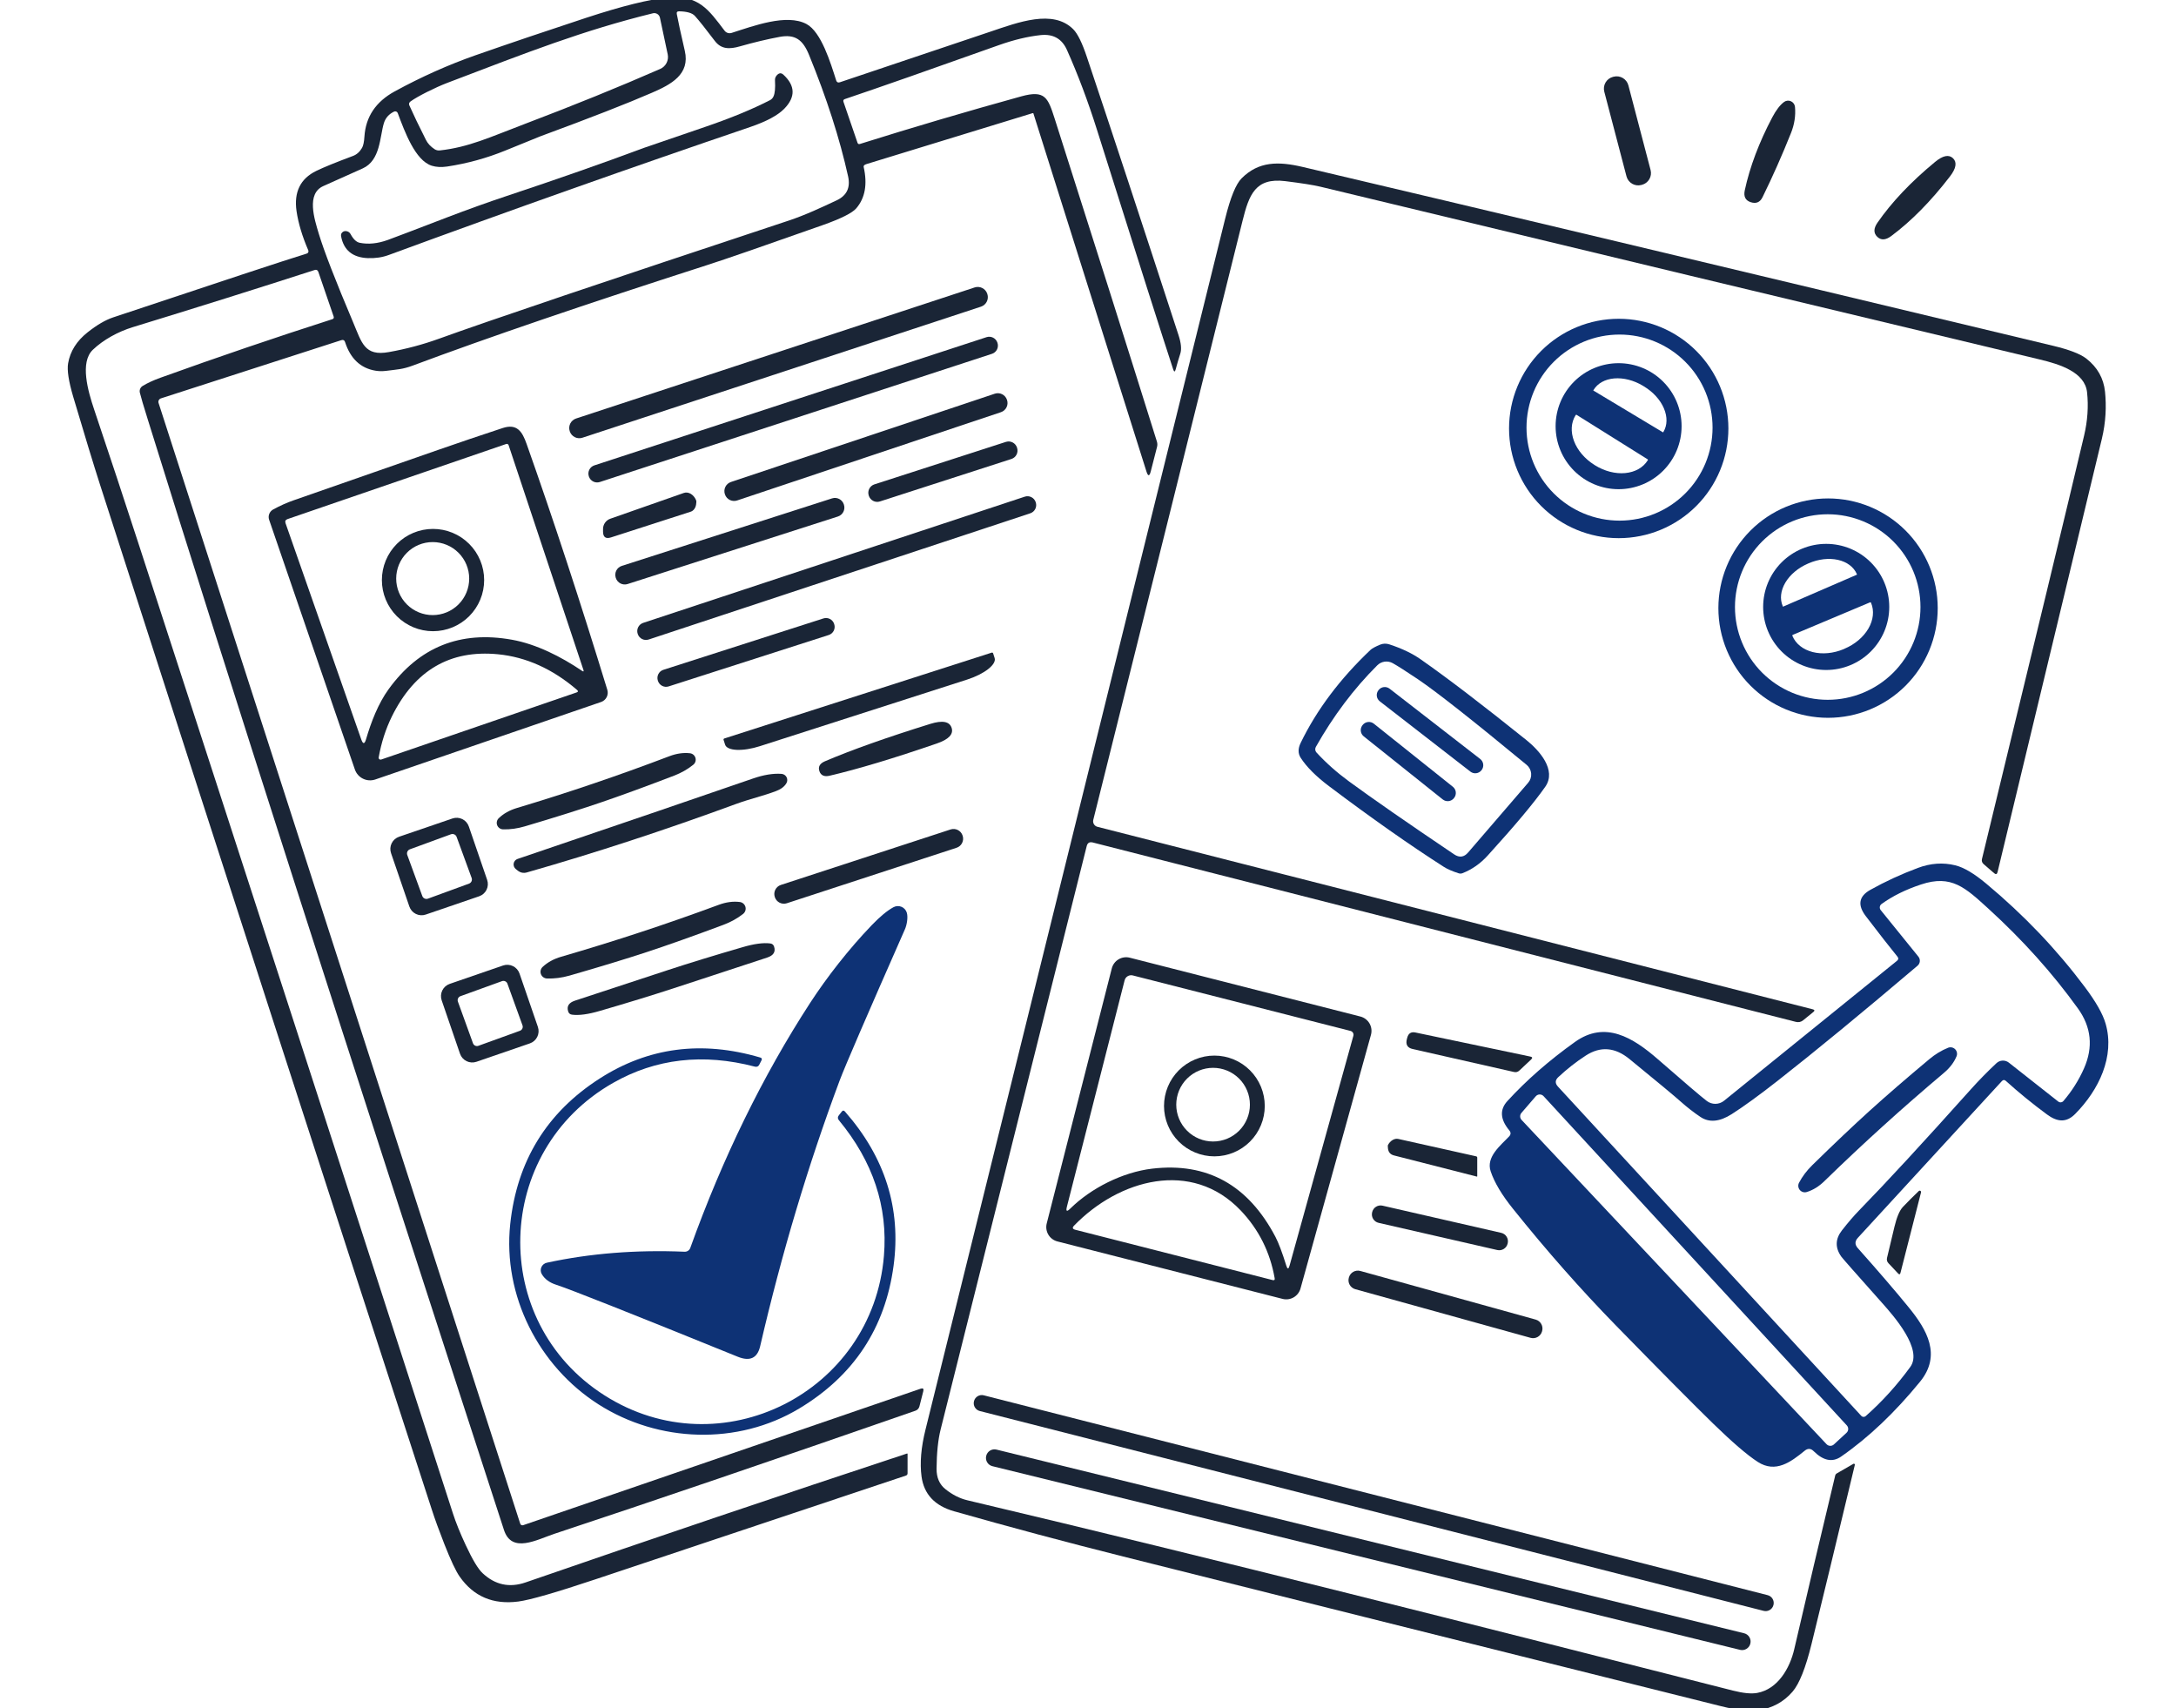 <?xml version="1.0" encoding="UTF-8"?> <svg xmlns="http://www.w3.org/2000/svg" width="400" height="314" viewBox="0 0 400 314" fill="none"><g clip-path="url(#clip0_4420_2977)"><path d="M62.741 62.52L29.581 73.22C29.496 73.248 29.418 73.291 29.351 73.349C29.284 73.406 29.228 73.477 29.188 73.556C29.148 73.635 29.125 73.721 29.118 73.809C29.112 73.897 29.123 73.986 29.151 74.07L95.631 280.05C95.648 280.104 95.675 280.154 95.712 280.197C95.748 280.24 95.793 280.275 95.844 280.3C95.894 280.325 95.949 280.34 96.005 280.343C96.061 280.347 96.118 280.339 96.171 280.32L169.221 255.24C169.674 255.087 169.841 255.24 169.721 255.7L169.011 258.49C168.964 258.672 168.873 258.839 168.746 258.976C168.619 259.114 168.459 259.219 168.281 259.28C142.021 268.407 119.911 275.944 101.951 281.89C98.671 282.98 94.071 285.6 92.641 281.2C63.221 190.874 41.401 122.857 27.181 77.15C26.387 74.617 25.897 72.96 25.711 72.18C25.651 71.944 25.669 71.694 25.763 71.469C25.857 71.243 26.021 71.055 26.231 70.93C27.117 70.39 28.191 69.894 29.451 69.44C40.071 65.614 50.614 62.024 61.081 58.67C61.334 58.59 61.417 58.424 61.331 58.17L58.521 49.98C58.401 49.634 58.167 49.517 57.821 49.63C47.261 53.044 36.111 56.547 24.371 60.14C21.741 60.95 19.011 62.42 17.051 64.3C14.661 66.61 16.161 71.86 17.301 75.25C20.147 83.71 22.861 91.91 25.441 99.85C44.514 158.45 63.784 217.88 83.251 278.14C83.797 279.834 84.581 281.774 85.601 283.96C86.854 286.654 87.891 288.38 88.711 289.14C91.011 291.294 93.644 291.86 96.611 290.84C120.337 282.64 143.707 274.744 166.721 267.15C166.794 267.124 166.831 267.154 166.831 267.24V270.77C166.831 270.99 166.731 271.134 166.531 271.2C163.784 272.107 144.767 278.46 109.481 290.26C102.161 292.707 97.427 294.07 95.281 294.35C90.647 294.957 87.051 293.427 84.491 289.76C83.791 288.76 82.854 286.77 81.681 283.79C80.707 281.31 79.937 279.194 79.371 277.44C61.444 222.4 41.101 159.567 18.341 88.94C17.221 85.454 15.597 80.13 13.471 72.97C12.617 70.09 12.301 68.024 12.521 66.77C12.901 64.564 14.094 62.667 16.101 61.08C17.807 59.727 19.377 58.81 20.811 58.33C40.504 51.757 52.367 47.847 56.401 46.6C56.459 46.583 56.513 46.554 56.558 46.514C56.604 46.474 56.641 46.425 56.666 46.369C56.692 46.313 56.706 46.252 56.706 46.191C56.707 46.129 56.695 46.067 56.671 46.01C55.557 43.424 54.837 41.024 54.511 38.81C54.004 35.304 55.214 32.837 58.141 31.41C59.481 30.757 61.731 29.84 64.891 28.66C65.571 28.407 66.124 27.914 66.551 27.18C66.784 26.767 66.931 26.07 66.991 25.09C67.231 21.457 69.084 18.694 72.551 16.8C77.437 14.134 82.397 11.917 87.431 10.15C93.611 7.99 100.377 5.7 107.731 3.28C114.371 1.1 119.377 -0.14 122.751 -0.44C128.411 -0.94 130.221 1.72 133.201 5.65C133.347 5.84 133.549 5.98 133.778 6.052C134.007 6.123 134.252 6.123 134.481 6.05C138.511 4.77 144.591 2.47 148.241 4.41C150.971 5.86 152.681 11.56 153.711 14.78C153.817 15.12 154.044 15.234 154.391 15.12C159.644 13.347 168.854 10.25 182.021 5.83C187.181 4.09 193.551 1.66 197.271 5.36C198.084 6.167 198.924 7.87 199.791 10.47C204.217 23.657 209.837 40.71 216.651 61.63C217.117 63.057 217.224 64.174 216.971 64.98C216.637 66.02 216.354 66.984 216.121 67.87C215.981 68.39 215.827 68.397 215.661 67.89C213.781 62.184 209.114 47.517 201.661 23.89C200.007 18.644 198.161 13.734 196.121 9.16C195.201 7.114 193.594 6.21 191.301 6.45C188.927 6.704 186.361 7.32 183.601 8.3C171.087 12.76 161.654 16.064 155.301 18.21C155.047 18.297 154.964 18.467 155.051 18.72L157.631 26.24C157.704 26.454 157.851 26.527 158.071 26.46C167.791 23.407 177.667 20.494 187.701 17.72C192.121 16.49 192.631 17.94 193.881 21.83C200.921 43.864 207.181 63.634 212.661 81.14C212.767 81.474 212.777 81.807 212.691 82.14L211.541 86.62C211.301 87.574 211.034 87.584 210.741 86.65L189.951 20.81C189.943 20.797 189.92 20.791 189.887 20.791C189.854 20.791 189.813 20.797 189.771 20.81L159.301 30.15C158.887 30.277 158.707 30.454 158.761 30.68C159.481 33.86 159.027 36.397 157.401 38.29C156.654 39.157 154.584 40.19 151.191 41.39C140.517 45.164 133.451 47.607 129.991 48.72C107.724 55.874 89.687 62.03 75.881 67.19C74.001 67.89 73.001 67.9 70.981 68.16C70.301 68.247 69.644 68.237 69.011 68.13C66.277 67.67 64.417 65.917 63.431 62.87C63.324 62.524 63.094 62.407 62.741 62.52ZM79.371 30.46C76.331 29.51 74.401 24.22 73.111 20.78C73.087 20.717 73.05 20.659 73.003 20.61C72.955 20.562 72.898 20.523 72.835 20.498C72.772 20.473 72.705 20.461 72.637 20.463C72.569 20.465 72.502 20.481 72.441 20.51C71.494 20.964 70.871 21.667 70.571 22.62C69.801 25.12 69.951 29.47 66.681 30.95C64.407 31.977 61.997 33.057 59.451 34.19C56.271 35.59 57.781 40.23 58.611 42.99C59.571 46.164 61.667 51.57 64.901 59.21C66.511 63.01 66.991 65.52 71.481 64.71C74.667 64.144 77.734 63.327 80.681 62.26C89.901 58.927 111.327 51.69 144.961 40.55C148.041 39.53 151.161 38.06 153.821 36.81C155.661 35.937 156.354 34.474 155.901 32.42C154.354 25.447 151.957 17.997 148.711 10.07C147.591 7.34 146.201 6.24 143.301 6.78C141.021 7.207 138.591 7.787 136.011 8.52C134.091 9.07 132.571 9.07 131.391 7.51C129.704 5.277 128.484 3.747 127.731 2.92C127.244 2.387 126.281 2.107 124.841 2.08C124.487 2.074 124.344 2.24 124.411 2.58C124.664 3.94 125.154 6.19 125.881 9.33C126.891 13.67 123.351 15.53 119.831 17.05C115.371 18.99 108.531 21.66 99.311 25.06C99.277 25.074 97.121 25.95 92.841 27.69C89.407 29.084 85.854 30.057 82.181 30.61C81.127 30.764 80.191 30.714 79.371 30.46ZM96.491 22.77C105.504 19.35 113.794 15.984 121.361 12.67C121.864 12.45 122.275 12.063 122.527 11.575C122.778 11.087 122.854 10.528 122.741 9.99L121.311 3.25C121.281 3.111 121.224 2.98 121.143 2.863C121.062 2.747 120.958 2.648 120.837 2.572C120.717 2.496 120.583 2.446 120.442 2.423C120.302 2.401 120.159 2.406 120.021 2.44C107.151 5.61 97.171 9.53 82.201 15.24C79.981 16.09 76.811 17.68 75.481 18.63C75.201 18.837 75.124 19.087 75.251 19.38C76.017 21.1 77.031 23.207 78.291 25.7C78.624 26.374 79.161 26.95 79.901 27.43C80.18 27.605 80.507 27.683 80.831 27.65C86.171 27.06 90.011 25.23 96.491 22.77Z" fill="#1A2536"></path><path d="M66.112 44.62C67.698 44.947 69.425 44.774 71.292 44.1C72.518 43.654 76.152 42.27 82.192 39.95C85.972 38.504 89.632 37.191 93.172 36.011C102.538 32.897 110.935 29.954 118.362 27.18C118.442 27.147 122.158 25.874 129.512 23.36C134.278 21.734 138.288 20.084 141.542 18.41C141.835 18.257 142.048 18.03 142.182 17.73C142.448 17.177 142.542 16.191 142.462 14.771C142.442 14.444 142.535 14.154 142.742 13.9C143.162 13.394 143.585 13.337 144.012 13.73C146.198 15.751 146.258 17.827 144.192 19.96C142.998 21.194 140.905 22.32 137.912 23.34C116.332 30.674 94.178 38.517 71.452 46.87C70.278 47.304 68.995 47.494 67.602 47.441C64.815 47.321 63.182 45.984 62.702 43.431C62.635 43.077 62.752 42.8 63.052 42.6C63.212 42.494 63.412 42.454 63.652 42.48C63.815 42.499 63.973 42.558 64.11 42.652C64.248 42.746 64.361 42.872 64.442 43.02C64.948 43.961 65.505 44.494 66.112 44.62Z" fill="#1A2536"></path><path d="M296.613 14.101L296.497 14.131C295.306 14.444 294.593 15.663 294.906 16.854L298.986 32.408C299.299 33.599 300.518 34.312 301.709 33.999L301.825 33.969C303.016 33.656 303.729 32.437 303.416 31.246L299.336 15.692C299.023 14.501 297.804 13.788 296.613 14.101Z" fill="#1A2536"></path><path d="M325.771 21.59C326.498 20.216 327.231 19.263 327.971 18.73C328.151 18.601 328.362 18.522 328.583 18.502C328.803 18.481 329.026 18.519 329.227 18.613C329.429 18.706 329.603 18.851 329.732 19.033C329.861 19.215 329.94 19.428 329.961 19.65C330.108 21.263 329.861 22.866 329.221 24.46C327.594 28.533 325.851 32.463 323.991 36.25C323.531 37.183 322.808 37.486 321.821 37.16C320.848 36.84 320.484 36.11 320.731 34.97C321.664 30.663 323.344 26.203 325.771 21.59Z" fill="#1A2536"></path><path d="M359.012 29.089C359.778 29.829 359.588 30.946 358.442 32.439C354.942 36.986 351.348 40.633 347.662 43.379C346.635 44.146 345.775 44.193 345.082 43.519C344.382 42.846 344.395 41.983 345.122 40.929C347.742 37.149 351.265 33.433 355.692 29.779C357.138 28.579 358.245 28.349 359.012 29.089Z" fill="#1A2536"></path><path d="M199.762 155.511C190.442 192.731 181.492 228.467 172.912 262.721C172.439 264.601 172.189 267.004 172.162 269.931C172.149 271.564 172.689 272.817 173.782 273.691C175.069 274.724 176.416 275.407 177.822 275.741C224.452 286.791 270.882 298.601 318.562 310.721C320.456 311.201 321.936 311.344 323.002 311.151C326.822 310.461 329.022 306.581 329.822 303.121C332.202 292.847 334.712 282.207 337.352 271.201C337.392 271.027 337.492 270.894 337.652 270.801L340.702 269.041C340.733 269.024 340.767 269.017 340.802 269.02C340.836 269.023 340.869 269.036 340.897 269.057C340.924 269.078 340.945 269.106 340.957 269.139C340.968 269.172 340.97 269.207 340.962 269.241C337.429 283.987 334.776 294.961 333.002 302.161C331.922 306.554 330.759 309.474 329.512 310.921C327.906 312.794 325.816 313.934 323.242 314.341C321.669 314.587 319.396 314.341 316.422 313.601C256.762 298.687 220.116 289.514 206.482 286.081C195.969 283.441 185.599 280.667 175.372 277.761C171.832 276.754 169.842 274.627 169.402 271.381C169.069 268.907 169.312 266.027 170.132 262.741C175.659 240.501 194.022 166.307 225.222 40.161C226.182 36.287 227.189 33.824 228.242 32.771C231.362 29.641 234.982 29.631 239.452 30.681C270.639 38.021 316.622 48.977 377.402 63.551C380.382 64.264 382.426 65.054 383.532 65.921C385.552 67.501 386.692 69.524 386.952 71.991C387.222 74.651 387.112 77.571 386.362 80.691C379.942 107.311 373.556 133.837 367.202 160.271C367.102 160.691 366.889 160.761 366.562 160.481L364.642 158.821C364.349 158.567 364.246 158.254 364.332 157.881C373.939 118.301 380.196 92.367 383.102 80.081C383.749 77.341 383.932 74.681 383.652 72.101C383.252 68.381 378.612 66.941 374.962 66.071C333.409 56.137 289.322 45.551 242.702 34.311C241.456 34.011 239.306 33.671 236.252 33.291C230.762 32.621 229.602 35.781 228.412 40.571C219.479 76.531 210.332 113.234 200.972 150.681C200.938 150.815 200.93 150.954 200.95 151.091C200.969 151.228 201.016 151.36 201.086 151.479C201.157 151.598 201.25 151.701 201.361 151.784C201.472 151.867 201.598 151.927 201.732 151.961L333.212 185.501C333.592 185.594 333.629 185.764 333.322 186.011L331.462 187.521C331.062 187.841 330.612 187.937 330.112 187.811L200.872 154.841C200.279 154.694 199.909 154.917 199.762 155.511Z" fill="#1A2536"></path><path d="M179.162 52.83L105.9 76.918C104.935 77.235 104.41 78.275 104.727 79.24L104.74 79.278C105.057 80.243 106.097 80.769 107.062 80.451L180.324 56.364C181.289 56.047 181.815 55.007 181.497 54.041L181.485 54.004C181.167 53.038 180.128 52.513 179.162 52.83Z" fill="#1A2536"></path><path d="M181.345 61.97L109.257 85.531C108.423 85.804 107.967 86.702 108.24 87.537L108.252 87.575C108.525 88.409 109.423 88.865 110.258 88.592L182.345 65.03C183.18 64.758 183.635 63.86 183.362 63.025L183.35 62.987C183.077 62.152 182.179 61.697 181.345 61.97Z" fill="#1A2536"></path><path d="M182.863 72.36L134.366 88.587C133.439 88.897 132.939 89.9 133.249 90.827L133.262 90.865C133.572 91.792 134.575 92.292 135.502 91.982L183.999 75.755C184.926 75.445 185.426 74.442 185.116 73.515L185.103 73.477C184.793 72.55 183.79 72.05 182.863 72.36Z" fill="#1A2536"></path><path d="M80.511 82.699C84.464 81.319 88.431 79.976 92.411 78.669C95.031 77.809 96.001 79.309 96.801 81.589C101.741 95.543 106.687 110.609 111.641 126.789C111.777 127.235 111.734 127.716 111.522 128.132C111.309 128.548 110.943 128.866 110.501 129.019L69.001 143.259C68.632 143.387 68.243 143.441 67.853 143.417C67.464 143.394 67.084 143.294 66.734 143.123C66.383 142.952 66.07 142.713 65.812 142.421C65.554 142.129 65.357 141.788 65.231 141.419L49.471 95.529C49.351 95.179 49.359 94.797 49.495 94.451C49.63 94.106 49.884 93.818 50.211 93.639C51.497 92.939 52.747 92.379 53.961 91.959C57.027 90.899 65.877 87.813 80.511 82.699ZM107.011 123.309C107.271 123.483 107.347 123.416 107.241 123.109L93.491 81.809C93.461 81.725 93.4 81.655 93.319 81.616C93.238 81.577 93.146 81.571 93.061 81.599L52.871 95.399C52.484 95.533 52.357 95.789 52.491 96.169L66.411 135.909C66.724 136.796 67.014 136.789 67.281 135.889C68.221 132.679 69.531 129.299 71.431 126.679C77.051 118.906 84.611 115.873 94.111 117.579C98.591 118.379 103.141 120.689 107.011 123.309ZM91.531 120.249C82.731 119.396 76.237 123.196 72.051 131.649C70.904 133.976 70.091 136.496 69.611 139.209C69.6 139.269 69.606 139.331 69.627 139.388C69.647 139.446 69.683 139.496 69.729 139.536C69.776 139.575 69.832 139.602 69.892 139.613C69.951 139.624 70.013 139.619 70.071 139.599L105.981 127.269C106.287 127.169 106.317 127.013 106.071 126.799C101.571 122.939 96.724 120.756 91.531 120.249Z" fill="#1A2536"></path><path d="M184.907 81.217L160.737 89.024C159.886 89.299 159.418 90.212 159.693 91.063L159.712 91.12C159.987 91.972 160.9 92.439 161.751 92.164L185.922 84.357C186.773 84.082 187.24 83.169 186.965 82.317L186.947 82.26C186.672 81.409 185.759 80.942 184.907 81.217Z" fill="#1A2536"></path><path d="M126.982 94.041L112.322 98.771C111.342 99.084 110.852 98.724 110.852 97.691V97.231C110.852 96.815 110.98 96.41 111.218 96.071C111.456 95.733 111.793 95.478 112.182 95.341L125.702 90.601C126.115 90.453 126.586 90.519 127.015 90.784C127.443 91.05 127.794 91.494 127.992 92.021C128.025 92.121 128.012 92.371 127.952 92.771C127.898 93.076 127.779 93.355 127.608 93.579C127.437 93.803 127.22 93.963 126.982 94.041Z" fill="#1A2536"></path><path d="M188.376 91.284L118.232 114.481C117.399 114.757 116.946 115.656 117.222 116.49L117.234 116.528C117.51 117.362 118.41 117.814 119.243 117.538L189.387 94.341C190.221 94.065 190.673 93.165 190.397 92.332L190.385 92.294C190.109 91.46 189.21 91.008 188.376 91.284Z" fill="#1A2536"></path><path d="M152.954 91.598L114.298 104.009C113.393 104.3 112.896 105.268 113.186 106.173L113.204 106.23C113.495 107.134 114.463 107.632 115.368 107.342L154.024 94.931C154.929 94.64 155.426 93.672 155.136 92.767L155.118 92.71C154.827 91.805 153.859 91.308 152.954 91.598Z" fill="#1A2536"></path><path d="M88.999 106.611C88.999 107.845 88.756 109.068 88.284 110.208C87.811 111.349 87.119 112.385 86.246 113.258C85.373 114.131 84.337 114.823 83.196 115.295C82.056 115.768 80.834 116.011 79.599 116.011C77.106 116.011 74.715 115.021 72.952 113.258C71.19 111.495 70.199 109.104 70.199 106.611C70.199 104.118 71.19 101.727 72.952 99.964C74.715 98.201 77.106 97.211 79.599 97.211C80.834 97.211 82.056 97.454 83.196 97.927C84.337 98.399 85.373 99.091 86.246 99.964C87.119 100.837 87.811 101.873 88.284 103.014C88.756 104.154 88.999 105.377 88.999 106.611ZM86.249 106.341C86.249 104.561 85.542 102.855 84.284 101.596C83.025 100.338 81.319 99.631 79.539 99.631C77.76 99.631 76.053 100.338 74.794 101.596C73.536 102.855 72.829 104.561 72.829 106.341C72.829 107.222 73.003 108.095 73.34 108.909C73.677 109.723 74.171 110.463 74.794 111.086C75.418 111.709 76.157 112.203 76.971 112.54C77.785 112.877 78.658 113.051 79.539 113.051C80.42 113.051 81.293 112.877 82.107 112.54C82.921 112.203 83.661 111.709 84.284 111.086C84.907 110.463 85.401 109.723 85.739 108.909C86.076 108.095 86.249 107.222 86.249 106.341Z" fill="#1A2536"></path><path d="M151.361 113.664L121.94 123.11C121.115 123.375 120.66 124.259 120.925 125.085L120.944 125.142C121.209 125.967 122.093 126.422 122.918 126.157L152.339 116.711C153.165 116.446 153.619 115.562 153.354 114.736L153.336 114.679C153.071 113.853 152.187 113.399 151.361 113.664Z" fill="#1A2536"></path><path d="M182.299 119.95C182.325 119.94 182.352 119.936 182.379 119.938C182.406 119.939 182.433 119.946 182.457 119.959C182.481 119.971 182.503 119.988 182.521 120.009C182.538 120.029 182.551 120.054 182.559 120.08L182.839 120.95C183.017 121.511 182.585 122.242 181.638 122.983C180.691 123.724 179.307 124.413 177.789 124.9L139.689 137.14C138.937 137.381 138.175 137.565 137.446 137.682C136.717 137.798 136.036 137.845 135.442 137.819C134.848 137.793 134.352 137.695 133.982 137.53C133.613 137.366 133.377 137.138 133.289 136.86L133.009 135.98C132.993 135.929 132.998 135.875 133.023 135.828C133.047 135.781 133.089 135.746 133.139 135.73L182.299 119.95Z" fill="#1A2536"></path><path d="M174.93 133.77C175.31 134.937 174.403 135.897 172.21 136.65C164.27 139.384 157.703 141.357 152.51 142.57C151.516 142.804 150.886 142.52 150.62 141.72C150.36 140.92 150.7 140.32 151.64 139.92C156.546 137.827 163.01 135.534 171.03 133.04C173.243 132.354 174.543 132.597 174.93 133.77Z" fill="#1A2536"></path><path d="M110.311 147.531C106.424 148.851 101.821 150.298 96.501 151.871C95.134 152.278 93.797 152.464 92.491 152.431C92.253 152.429 92.021 152.355 91.826 152.22C91.63 152.084 91.479 151.894 91.393 151.672C91.307 151.45 91.289 151.208 91.342 150.976C91.395 150.744 91.517 150.533 91.691 150.371C92.564 149.531 93.667 148.911 95.001 148.511C99.887 147.044 104.591 145.541 109.111 144.001C113.637 142.468 118.287 140.794 123.061 138.981C124.361 138.488 125.614 138.308 126.821 138.441C127.056 138.466 127.279 138.56 127.461 138.712C127.642 138.865 127.775 139.068 127.84 139.295C127.906 139.523 127.902 139.765 127.829 139.991C127.756 140.216 127.617 140.415 127.431 140.561C126.417 141.381 125.244 142.048 123.911 142.561C118.737 144.548 114.204 146.204 110.311 147.531Z" fill="#1A2536"></path><path d="M135.28 147.771C122.12 152.604 109.317 156.794 96.87 160.341C96.25 160.521 95.683 160.411 95.17 160.011L94.82 159.731C94.669 159.61 94.552 159.451 94.483 159.27C94.413 159.09 94.393 158.894 94.425 158.704C94.457 158.514 94.539 158.336 94.663 158.19C94.787 158.043 94.948 157.933 95.13 157.871C115.403 150.984 129.817 146.061 138.37 143.101C140.357 142.408 142.123 142.118 143.67 142.231C143.861 142.246 144.045 142.309 144.206 142.415C144.366 142.52 144.497 142.664 144.587 142.834C144.676 143.003 144.722 143.193 144.719 143.385C144.716 143.576 144.665 143.764 144.57 143.931C144.21 144.564 143.567 145.054 142.64 145.401C140.23 146.311 137.93 146.801 135.28 147.771Z" fill="#1A2536"></path><path d="M75.252 166.621L71.882 156.801C71.678 156.207 71.719 155.556 71.994 154.992C72.27 154.427 72.758 153.996 73.352 153.791L83.172 150.431C83.766 150.227 84.417 150.268 84.981 150.543C85.546 150.819 85.978 151.307 86.182 151.901L89.552 161.721C89.756 162.315 89.716 162.966 89.44 163.53C89.165 164.095 88.676 164.526 88.082 164.731L78.262 168.091C77.668 168.295 77.017 168.255 76.453 167.979C75.889 167.703 75.457 167.215 75.252 166.621ZM83.936 153.816C83.863 153.614 83.712 153.45 83.517 153.36C83.322 153.269 83.099 153.26 82.897 153.334L75.347 156.097C75.145 156.171 74.981 156.321 74.891 156.516C74.8 156.711 74.791 156.934 74.865 157.136L77.628 164.686C77.702 164.888 77.853 165.052 78.047 165.142C78.242 165.233 78.465 165.242 78.667 165.168L86.217 162.405C86.419 162.331 86.583 162.181 86.674 161.986C86.764 161.791 86.773 161.568 86.7 161.366L83.936 153.816Z" fill="#1A2536"></path><path d="M174.738 152.449L143.542 162.646C142.624 162.946 142.122 163.934 142.423 164.853L142.435 164.891C142.735 165.81 143.723 166.311 144.642 166.011L175.838 155.814C176.757 155.514 177.258 154.526 176.958 153.607L176.945 153.569C176.645 152.65 175.657 152.149 174.738 152.449Z" fill="#1A2536"></path><path d="M118.931 174.971C114.911 176.291 110.161 177.737 104.681 179.311C103.268 179.711 101.891 179.887 100.551 179.841C100.309 179.833 100.074 179.754 99.876 179.613C99.679 179.473 99.527 179.277 99.44 179.05C99.354 178.824 99.336 178.576 99.39 178.34C99.443 178.103 99.565 177.888 99.741 177.721C100.648 176.867 101.791 176.241 103.171 175.841C108.211 174.374 113.064 172.871 117.731 171.331C122.398 169.797 127.194 168.121 132.121 166.301C133.468 165.801 134.758 165.627 135.991 165.781C136.231 165.81 136.457 165.91 136.641 166.067C136.825 166.224 136.958 166.432 137.024 166.665C137.09 166.898 137.086 167.145 137.013 167.375C136.939 167.605 136.8 167.809 136.611 167.961C135.558 168.794 134.344 169.467 132.971 169.981C127.624 171.981 122.944 173.644 118.931 174.971Z" fill="#1A2536"></path><path d="M123.921 181.61C119.955 182.91 115.401 184.307 110.261 185.8C108.128 186.427 106.425 186.657 105.151 186.49C104.785 186.444 104.548 186.244 104.441 185.89C104.141 184.944 104.561 184.284 105.701 183.91C111.075 182.144 116.781 180.267 122.821 178.28C126.788 176.98 131.345 175.584 136.491 174.09C138.618 173.464 140.318 173.234 141.591 173.4C141.958 173.447 142.195 173.647 142.301 174C142.601 174.947 142.181 175.61 141.041 175.99C135.675 177.75 129.968 179.624 123.921 181.61Z" fill="#1A2536"></path><path d="M235.773 238.73L194.383 228.17C194.036 228.083 193.709 227.927 193.423 227.714C193.136 227.5 192.894 227.231 192.711 226.924C192.528 226.616 192.407 226.276 192.356 225.922C192.305 225.567 192.324 225.207 192.413 224.86L204.373 177.99C204.46 177.643 204.615 177.317 204.829 177.03C205.043 176.743 205.311 176.501 205.619 176.318C205.926 176.135 206.267 176.015 206.621 175.963C206.975 175.912 207.336 175.932 207.683 176.02L250.063 186.83C250.414 186.919 250.745 187.078 251.034 187.297C251.323 187.516 251.566 187.79 251.748 188.104C251.929 188.418 252.046 188.765 252.092 189.125C252.137 189.485 252.11 189.851 252.013 190.2L239.063 236.82C238.873 237.505 238.422 238.089 237.807 238.446C237.192 238.803 236.462 238.905 235.773 238.73ZM237.053 232.61L248.783 190.37C248.808 190.278 248.814 190.182 248.802 190.088C248.789 189.993 248.758 189.902 248.71 189.819C248.661 189.736 248.597 189.664 248.52 189.606C248.444 189.547 248.356 189.505 248.263 189.48L208.243 179.28C207.924 179.198 207.587 179.246 207.303 179.413C207.02 179.579 206.815 179.852 206.733 180.17L196.123 221.78C195.903 222.64 196.106 222.76 196.733 222.14C200.543 218.38 206.333 215.44 211.803 214.79C221.889 213.603 229.439 217.78 234.453 227.32C235.039 228.447 235.706 230.213 236.453 232.62C236.666 233.3 236.866 233.297 237.053 232.61ZM228.063 222.47C219.043 213.01 205.673 216.77 197.443 225.26C197.076 225.633 197.146 225.887 197.653 226.02L233.933 235.27C234.246 235.35 234.373 235.233 234.313 234.92C233.466 230.107 231.383 225.957 228.063 222.47Z" fill="#1A2536"></path><path d="M97.4 191.77L87.58 195.15C86.983 195.354 86.33 195.312 85.764 195.035C85.198 194.757 84.765 194.266 84.56 193.67L81.19 183.85C80.986 183.253 81.028 182.6 81.305 182.034C81.583 181.467 82.074 181.035 82.67 180.83L92.48 177.45C93.077 177.246 93.73 177.288 94.296 177.565C94.862 177.843 95.296 178.333 95.5 178.93L98.88 188.75C99.084 189.347 99.042 190 98.765 190.566C98.487 191.132 97.996 191.565 97.4 191.77ZM93.276 180.795C93.205 180.601 93.061 180.442 92.873 180.355C92.686 180.267 92.471 180.257 92.277 180.328L84.642 183.091C84.545 183.126 84.457 183.18 84.381 183.249C84.306 183.318 84.244 183.401 84.201 183.494C84.157 183.587 84.133 183.687 84.128 183.789C84.123 183.892 84.139 183.994 84.174 184.09L86.945 191.744C87.015 191.939 87.16 192.097 87.347 192.185C87.534 192.273 87.749 192.283 87.943 192.212L95.579 189.448C95.675 189.413 95.763 189.36 95.839 189.291C95.915 189.222 95.976 189.139 96.019 189.046C96.063 188.953 96.088 188.853 96.092 188.75C96.097 188.648 96.081 188.546 96.046 188.449L93.276 180.795Z" fill="#1A2536"></path><path d="M281.312 194.191C281.698 194.271 281.748 194.448 281.462 194.721L279.302 196.751C279.015 197.025 278.678 197.115 278.292 197.021L259.672 192.801C258.705 192.581 258.355 191.965 258.622 190.951L258.692 190.701C258.905 189.908 259.412 189.598 260.212 189.771L281.312 194.191Z" fill="#1A2536"></path><path d="M232.493 203.27C232.493 205.726 231.517 208.081 229.78 209.818C228.044 211.554 225.689 212.53 223.233 212.53C220.777 212.53 218.421 211.554 216.685 209.818C214.948 208.081 213.973 205.726 213.973 203.27C213.973 202.054 214.212 200.85 214.678 199.726C215.143 198.603 215.825 197.582 216.685 196.722C217.545 195.862 218.566 195.18 219.689 194.715C220.812 194.249 222.017 194.01 223.233 194.01C224.449 194.01 225.653 194.249 226.776 194.715C227.9 195.18 228.921 195.862 229.78 196.722C230.64 197.582 231.322 198.603 231.788 199.726C232.253 200.85 232.493 202.054 232.493 203.27ZM229.763 203.03C229.763 202.141 229.588 201.26 229.247 200.439C228.907 199.618 228.408 198.871 227.78 198.243C227.151 197.614 226.405 197.115 225.583 196.775C224.762 196.435 223.882 196.26 222.993 196.26C222.104 196.26 221.223 196.435 220.402 196.775C219.581 197.115 218.834 197.614 218.206 198.243C217.577 198.871 217.078 199.618 216.738 200.439C216.398 201.26 216.223 202.141 216.223 203.03C216.223 204.825 216.936 206.547 218.206 207.817C219.475 209.087 221.197 209.8 222.993 209.8C224.788 209.8 226.51 209.087 227.78 207.817C229.049 206.547 229.763 204.825 229.763 203.03Z" fill="#1A2536"></path><path d="M271.472 216.249L256.242 212.36C255.589 212.193 255.222 211.769 255.142 211.089C255.102 210.736 255.099 210.526 255.132 210.46C255.341 210.062 255.641 209.735 255.987 209.53C256.332 209.326 256.703 209.255 257.042 209.33L271.332 212.52C271.479 212.553 271.552 212.639 271.552 212.779V216.179C271.552 216.239 271.525 216.263 271.472 216.249Z" fill="#1A2536"></path><path d="M349.35 233.951C349.277 234.251 349.133 234.288 348.92 234.061L347.14 232.171C346.88 231.891 346.793 231.564 346.88 231.191C347.053 230.431 347.51 228.518 348.25 225.451C348.677 223.678 349.193 222.468 349.8 221.821C350.767 220.808 351.737 219.838 352.71 218.911C352.749 218.872 352.8 218.846 352.854 218.838C352.909 218.831 352.965 218.841 353.013 218.869C353.061 218.896 353.098 218.939 353.12 218.99C353.141 219.041 353.145 219.098 353.13 219.151L349.35 233.951Z" fill="#1A2536"></path><path d="M275.959 226.59L254.144 221.593C253.288 221.397 252.435 221.932 252.239 222.788L252.225 222.847C252.029 223.703 252.564 224.555 253.42 224.751L275.235 229.748C276.091 229.944 276.944 229.409 277.14 228.553L277.154 228.494C277.35 227.638 276.815 226.786 275.959 226.59Z" fill="#1A2536"></path><path d="M282.29 242.532L250.066 233.596C249.156 233.343 248.213 233.876 247.961 234.786L247.945 234.844C247.693 235.754 248.226 236.697 249.136 236.949L281.36 245.886C282.27 246.138 283.212 245.605 283.464 244.695L283.48 244.637C283.733 243.727 283.2 242.784 282.29 242.532Z" fill="#1A2536"></path><path d="M324.937 293.18L180.844 256.451C180.052 256.25 179.246 256.728 179.045 257.52L179.04 257.539C178.838 258.332 179.316 259.137 180.108 259.339L324.201 296.068C324.993 296.27 325.799 295.791 326.001 294.999L326.006 294.98C326.207 294.188 325.729 293.382 324.937 293.18Z" fill="#1A2536"></path><path d="M320.614 300.184L183.179 266.427C182.342 266.221 181.497 266.733 181.292 267.57L181.287 267.589C181.082 268.426 181.593 269.271 182.43 269.476L319.865 303.233C320.702 303.439 321.547 302.927 321.752 302.091L321.757 302.071C321.962 301.234 321.451 300.39 320.614 300.184Z" fill="#1A2536"></path><path d="M317.718 78.75C317.718 81.397 317.197 84.019 316.184 86.465C315.171 88.911 313.686 91.133 311.814 93.005C309.942 94.877 307.719 96.362 305.273 97.375C302.827 98.388 300.206 98.91 297.558 98.91C294.911 98.91 292.289 98.388 289.844 97.375C287.398 96.362 285.175 94.877 283.303 93.005C281.431 91.133 279.946 88.911 278.933 86.465C277.92 84.019 277.398 81.397 277.398 78.75C277.398 76.102 277.92 73.481 278.933 71.035C279.946 68.589 281.431 66.367 283.303 64.495C285.175 62.623 287.398 61.138 289.844 60.124C292.289 59.111 294.911 58.59 297.558 58.59C300.206 58.59 302.827 59.111 305.273 60.124C307.719 61.138 309.942 62.623 311.814 64.495C313.686 66.367 315.171 68.589 316.184 71.035C317.197 73.481 317.718 76.102 317.718 78.75ZM314.808 78.59C314.808 76.344 314.366 74.121 313.507 72.046C312.647 69.971 311.388 68.086 309.8 66.498C308.212 64.91 306.327 63.651 304.252 62.791C302.178 61.932 299.954 61.49 297.708 61.49C295.463 61.49 293.239 61.932 291.165 62.791C289.09 63.651 287.205 64.91 285.617 66.498C284.029 68.086 282.769 69.971 281.91 72.046C281.051 74.121 280.608 76.344 280.608 78.59C280.608 83.125 282.41 87.475 285.617 90.681C288.824 93.888 293.173 95.69 297.708 95.69C302.244 95.69 306.593 93.888 309.8 90.681C313.007 87.475 314.808 83.125 314.808 78.59Z" fill="#0E3275"></path><path d="M309.117 78.33C309.117 81.401 307.897 84.347 305.725 86.518C303.554 88.69 300.608 89.91 297.537 89.91C294.466 89.91 291.52 88.69 289.349 86.518C287.177 84.347 285.957 81.401 285.957 78.33C285.957 75.259 287.177 72.313 289.349 70.142C291.52 67.97 294.466 66.75 297.537 66.75C300.608 66.75 303.554 67.97 305.725 70.142C307.897 72.313 309.117 75.259 309.117 78.33ZM292.917 71.79L305.677 79.45C305.688 79.458 305.701 79.461 305.714 79.46C305.727 79.458 305.739 79.451 305.747 79.44L305.777 79.38C306.502 78.169 306.532 76.608 305.86 75.041C305.189 73.474 303.872 72.028 302.197 71.02L302.007 70.9C300.329 69.892 298.431 69.407 296.73 69.552C295.029 69.696 293.665 70.458 292.937 71.67L292.897 71.72C292.894 71.726 292.891 71.732 292.89 71.739C292.89 71.746 292.89 71.753 292.892 71.759C292.894 71.766 292.897 71.772 292.901 71.777C292.906 71.782 292.911 71.787 292.917 71.79ZM302.877 84.42L289.807 76.24C289.782 76.225 289.752 76.222 289.724 76.229C289.696 76.237 289.672 76.255 289.657 76.28L289.627 76.32C288.797 77.646 288.693 79.351 289.338 81.06C289.983 82.768 291.325 84.34 293.067 85.43L293.187 85.51C294.05 86.049 294.986 86.454 295.941 86.701C296.896 86.948 297.851 87.031 298.752 86.948C299.653 86.864 300.481 86.615 301.191 86.214C301.901 85.812 302.477 85.268 302.887 84.61L302.917 84.57C302.932 84.545 302.936 84.515 302.928 84.487C302.921 84.459 302.902 84.435 302.877 84.42Z" fill="#0E3275"></path><path d="M356.199 111.769C356.199 117.116 354.075 122.244 350.294 126.025C346.513 129.805 341.386 131.929 336.039 131.929C333.391 131.929 330.77 131.408 328.324 130.395C325.878 129.382 323.656 127.897 321.784 126.025C319.912 124.153 318.427 121.93 317.413 119.484C316.4 117.038 315.879 114.417 315.879 111.769C315.879 106.423 318.003 101.295 321.784 97.514C325.564 93.733 330.692 91.609 336.039 91.609C341.386 91.609 346.513 93.733 350.294 97.514C354.075 101.295 356.199 106.423 356.199 111.769ZM353.029 111.569C353.029 107.047 351.233 102.711 348.035 99.513C344.838 96.316 340.501 94.519 335.979 94.519C333.74 94.519 331.523 94.96 329.454 95.817C327.386 96.674 325.506 97.93 323.923 99.513C322.339 101.096 321.084 102.976 320.227 105.045C319.37 107.113 318.929 109.33 318.929 111.569C318.929 113.808 319.37 116.026 320.227 118.094C321.084 120.163 322.339 122.042 323.923 123.626C325.506 125.209 327.386 126.465 329.454 127.322C331.523 128.178 333.74 128.619 335.979 128.619C340.501 128.619 344.838 126.823 348.035 123.626C351.233 120.428 353.029 116.091 353.029 111.569Z" fill="#0E3275"></path><path d="M347.289 111.549C347.289 114.623 346.068 117.571 343.895 119.744C341.721 121.918 338.773 123.139 335.699 123.139C332.626 123.139 329.678 121.918 327.504 119.744C325.33 117.571 324.109 114.623 324.109 111.549C324.109 108.475 325.33 105.527 327.504 103.354C329.678 101.18 332.626 99.959 335.699 99.959C338.773 99.959 341.721 101.18 343.895 103.354C346.068 105.527 347.289 108.475 347.289 111.549ZM327.789 111.489L341.329 105.629C341.335 105.627 341.34 105.624 341.345 105.619C341.349 105.615 341.352 105.61 341.354 105.604C341.356 105.598 341.357 105.592 341.356 105.586C341.355 105.58 341.353 105.574 341.349 105.569L341.329 105.509C341.052 104.866 340.602 104.305 340.007 103.857C339.412 103.41 338.682 103.085 337.86 102.901C337.038 102.717 336.14 102.678 335.217 102.785C334.293 102.893 333.363 103.146 332.479 103.529L332.319 103.599C330.536 104.371 329.049 105.626 328.184 107.089C327.32 108.552 327.149 110.102 327.709 111.399L327.729 111.469C327.731 111.475 327.735 111.48 327.739 111.484C327.743 111.489 327.749 111.492 327.754 111.494C327.76 111.496 327.766 111.496 327.772 111.495C327.779 111.495 327.784 111.492 327.789 111.489ZM343.779 110.699L329.539 116.689C329.513 116.702 329.491 116.725 329.48 116.752C329.469 116.78 329.469 116.811 329.479 116.839L329.489 116.879C329.788 117.592 330.268 118.221 330.905 118.729C331.541 119.237 332.319 119.614 333.196 119.839C334.073 120.063 335.031 120.131 336.015 120.039C336.998 119.946 337.989 119.695 338.929 119.299L339.069 119.229C340.965 118.432 342.544 117.098 343.459 115.52C344.374 113.941 344.55 112.247 343.949 110.809L343.929 110.769C343.918 110.74 343.896 110.717 343.868 110.704C343.84 110.691 343.809 110.689 343.779 110.699Z" fill="#0E3275"></path><path d="M268.147 160.51C266.961 160.13 266.047 159.733 265.407 159.32C259.174 155.333 252.134 150.387 244.287 144.48C241.907 142.687 240.177 140.953 239.097 139.28C238.591 138.493 238.587 137.583 239.087 136.55C242.034 130.47 246.317 124.767 251.937 119.44C252.197 119.193 252.761 118.883 253.627 118.51C254.214 118.257 254.814 118.233 255.427 118.44C257.721 119.193 259.634 120.11 261.167 121.19C266.034 124.59 272.507 129.533 280.587 136.02C282.927 137.89 286.207 141.52 284.057 144.6C282.037 147.493 278.514 151.703 273.487 157.23C272.141 158.717 270.591 159.803 268.837 160.49C268.611 160.577 268.381 160.583 268.147 160.51ZM280.627 140.57C270.661 132.343 263.991 127.093 260.617 124.82C258.444 123.36 256.907 122.38 256.007 121.88C255.554 121.632 255.034 121.537 254.524 121.609C254.014 121.682 253.541 121.917 253.177 122.28C248.857 126.587 245.091 131.59 241.877 137.29C241.79 137.451 241.754 137.635 241.776 137.816C241.797 137.997 241.875 138.166 241.997 138.3C243.737 140.193 245.724 141.96 247.957 143.6C252.297 146.78 258.744 151.253 267.297 157.02C268.264 157.673 269.124 157.56 269.877 156.68L280.907 143.87C281.109 143.637 281.262 143.367 281.357 143.074C281.453 142.781 281.488 142.472 281.462 142.164C281.436 141.857 281.349 141.557 281.206 141.284C281.062 141.01 280.866 140.767 280.627 140.57Z" fill="#0E3275"></path><path d="M272.099 139.498L255.443 126.578C254.81 126.087 253.899 126.202 253.408 126.835L253.384 126.867C252.893 127.5 253.008 128.41 253.641 128.901L270.297 141.821C270.93 142.312 271.841 142.197 272.332 141.564L272.356 141.533C272.847 140.9 272.732 139.989 272.099 139.498Z" fill="#0E3275"></path><path d="M267.068 144.602L252.547 133.01C251.917 132.507 250.998 132.61 250.495 133.241L250.458 133.288C249.955 133.918 250.058 134.836 250.688 135.339L265.209 146.931C265.839 147.434 266.758 147.331 267.261 146.701L267.298 146.654C267.801 146.024 267.698 145.105 267.068 144.602Z" fill="#0E3275"></path><path d="M348.79 175.821C347.404 174.121 345.464 171.637 342.97 168.371C341.424 166.344 341.697 164.741 343.79 163.561C346.57 162.007 349.49 160.661 352.55 159.521C354.884 158.647 357.177 158.487 359.43 159.041C360.99 159.421 362.884 160.541 365.11 162.401C372.004 168.141 378.044 174.471 383.23 181.391C385.277 184.117 386.554 186.367 387.06 188.141C388.8 194.151 385.81 200.351 381.47 204.731C379.77 206.461 378.07 206.151 376.26 204.811C373.654 202.891 371.14 200.841 368.72 198.661C368.467 198.434 368.227 198.444 368 198.691L341.53 227.491C340.944 228.124 340.937 228.761 341.51 229.401C345.297 233.647 348.42 237.281 350.88 240.301C354.22 244.401 356.94 249.061 352.94 253.961C348.314 259.627 343.48 264.211 338.44 267.711C336.854 268.811 335.174 268.481 333.4 266.721C332.874 266.194 332.324 266.164 331.75 266.631C329.25 268.661 326.42 270.841 323.09 268.671C321.157 267.411 318.424 265.061 314.89 261.621C311.39 258.214 305.407 252.177 296.94 243.511C290.6 237.017 284.334 229.911 278.14 222.191C276.08 219.637 274.707 217.334 274.02 215.281C273.12 212.631 275.88 210.491 277.4 208.881C277.754 208.514 277.767 208.137 277.44 207.751C275.767 205.737 275.65 203.944 277.09 202.371C280.584 198.551 284.727 194.927 289.52 191.501C295.06 187.541 300.16 190.671 304.78 194.701C309.64 198.941 312.63 201.491 313.75 202.351C314.207 202.699 314.767 202.885 315.342 202.878C315.917 202.87 316.472 202.671 316.92 202.311L348.71 176.591C348.997 176.357 349.024 176.101 348.79 175.821ZM352.65 175.831C352.845 176.075 352.937 176.386 352.907 176.696C352.877 177.006 352.728 177.291 352.49 177.491C342.33 186.117 333.737 193.184 326.71 198.691C323.357 201.317 320.564 203.344 318.33 204.771C316.11 206.184 314.2 206.361 312.6 205.301C311.36 204.474 310.127 203.514 308.9 202.421C307.94 201.554 304.814 198.957 299.52 194.631C296.874 192.471 294.204 192.261 291.51 194.001C289.75 195.141 288.067 196.461 286.46 197.961C285.854 198.521 285.83 199.104 286.39 199.711L342.15 260.231C342.251 260.343 342.392 260.41 342.544 260.418C342.696 260.425 342.845 260.372 342.96 260.271C345.98 257.604 348.71 254.594 351.15 251.241C353.51 248.011 348.17 241.931 346 239.501C341.2 234.114 338.697 231.274 338.49 230.981C337.31 229.334 337.35 227.711 338.61 226.111C339.75 224.657 340.79 223.447 341.73 222.481C346.724 217.361 353.564 209.951 362.25 200.251C363.757 198.571 365.34 196.954 367 195.401C367.305 195.117 367.701 194.95 368.117 194.932C368.533 194.914 368.942 195.044 369.27 195.301L378.36 202.461C378.498 202.568 378.672 202.618 378.847 202.599C379.022 202.58 379.185 202.495 379.3 202.361C380.867 200.534 382.13 198.534 383.09 196.361C384.817 192.447 384.44 188.771 381.96 185.331C377.314 178.877 371.837 172.774 365.53 167.021C361.25 163.121 358.72 160.701 353.13 162.561C350.31 163.494 347.89 164.691 345.87 166.151C345.785 166.213 345.713 166.292 345.658 166.382C345.604 166.473 345.569 166.574 345.555 166.679C345.541 166.783 345.548 166.89 345.577 166.992C345.605 167.093 345.654 167.188 345.72 167.271L352.65 175.831ZM283.74 201.461C283.648 201.362 283.536 201.284 283.412 201.231C283.287 201.179 283.153 201.153 283.019 201.156C282.884 201.159 282.751 201.19 282.629 201.248C282.507 201.306 282.398 201.388 282.31 201.491L279.67 204.551C279.517 204.73 279.435 204.96 279.441 205.196C279.446 205.433 279.539 205.658 279.7 205.831L335.76 265.431C335.933 265.615 336.172 265.724 336.425 265.733C336.678 265.743 336.924 265.652 337.11 265.481L339.43 263.341C339.524 263.255 339.6 263.153 339.653 263.038C339.707 262.924 339.737 262.8 339.743 262.673C339.749 262.547 339.729 262.421 339.686 262.302C339.642 262.183 339.576 262.074 339.49 261.981L283.74 201.461Z" fill="#0E3275"></path><path d="M126.887 229.37C132.86 212.764 140.207 197.747 148.927 184.32C152.007 179.59 156.017 174.44 160.257 170.03C161.77 168.457 163.097 167.36 164.237 166.74C164.461 166.618 164.71 166.547 164.965 166.534C165.22 166.52 165.475 166.564 165.711 166.662C165.947 166.759 166.158 166.909 166.328 167.099C166.499 167.289 166.625 167.515 166.697 167.76C166.937 168.58 166.717 169.97 166.337 170.82C159.29 186.807 155.29 196.074 154.337 198.62C148.55 214.12 143.683 230.387 139.737 247.42C139.23 249.62 137.857 250.267 135.617 249.36C115.917 241.367 104.78 236.954 102.207 236.12C101.013 235.734 100.147 235.094 99.607 234.2C99.489 234.009 99.418 233.791 99.402 233.567C99.386 233.342 99.424 233.117 99.513 232.909C99.602 232.702 99.74 232.518 99.914 232.374C100.089 232.23 100.295 232.129 100.517 232.08C108.457 230.36 116.9 229.687 125.847 230.06C126.073 230.069 126.295 230.006 126.482 229.882C126.669 229.758 126.811 229.579 126.887 229.37Z" fill="#0E3275"></path><path d="M346.17 206.939C342.623 210.146 339.017 213.533 335.35 217.099C334.35 218.073 333.27 218.736 332.11 219.089C331.884 219.157 331.644 219.156 331.419 219.088C331.193 219.02 330.993 218.887 330.843 218.706C330.692 218.525 330.599 218.303 330.573 218.069C330.548 217.835 330.592 217.599 330.7 217.389C331.307 216.229 332.12 215.149 333.14 214.149C337.107 210.263 340.617 206.936 343.67 204.169C346.723 201.403 350.38 198.239 354.64 194.679C355.74 193.759 356.897 193.056 358.11 192.569C358.329 192.484 358.568 192.464 358.797 192.512C359.027 192.561 359.238 192.676 359.403 192.843C359.568 193.01 359.68 193.222 359.726 193.453C359.772 193.683 359.749 193.922 359.66 194.139C359.193 195.259 358.427 196.269 357.36 197.169C353.453 200.463 349.723 203.719 346.17 206.939Z" fill="#0E3275"></path><path d="M111.099 256.441C132.419 270.041 160.409 256.021 162.489 230.801C163.235 221.774 160.475 213.471 154.209 205.891C153.962 205.591 153.959 205.291 154.199 204.991L154.739 204.301C154.925 204.061 155.119 204.057 155.319 204.291C162.699 212.691 165.679 222.144 164.259 232.651C162.705 244.124 156.922 252.867 146.909 258.881C135.579 265.681 121.039 265.141 110.029 258.121C99.029 251.101 92.399 238.141 93.789 225.001C95.022 213.387 100.512 204.457 110.259 198.211C119.185 192.491 129.012 191.207 139.739 194.361C140.039 194.441 140.119 194.617 139.979 194.891L139.579 195.671C139.412 196.011 139.139 196.134 138.759 196.041C129.245 193.554 120.552 194.554 112.679 199.041C90.689 211.561 89.779 242.851 111.099 256.441Z" fill="#0E3275"></path></g><defs><clipPath id="clip0_4420_2977"><rect width="400" height="314" fill="white"></rect></clipPath></defs></svg> 